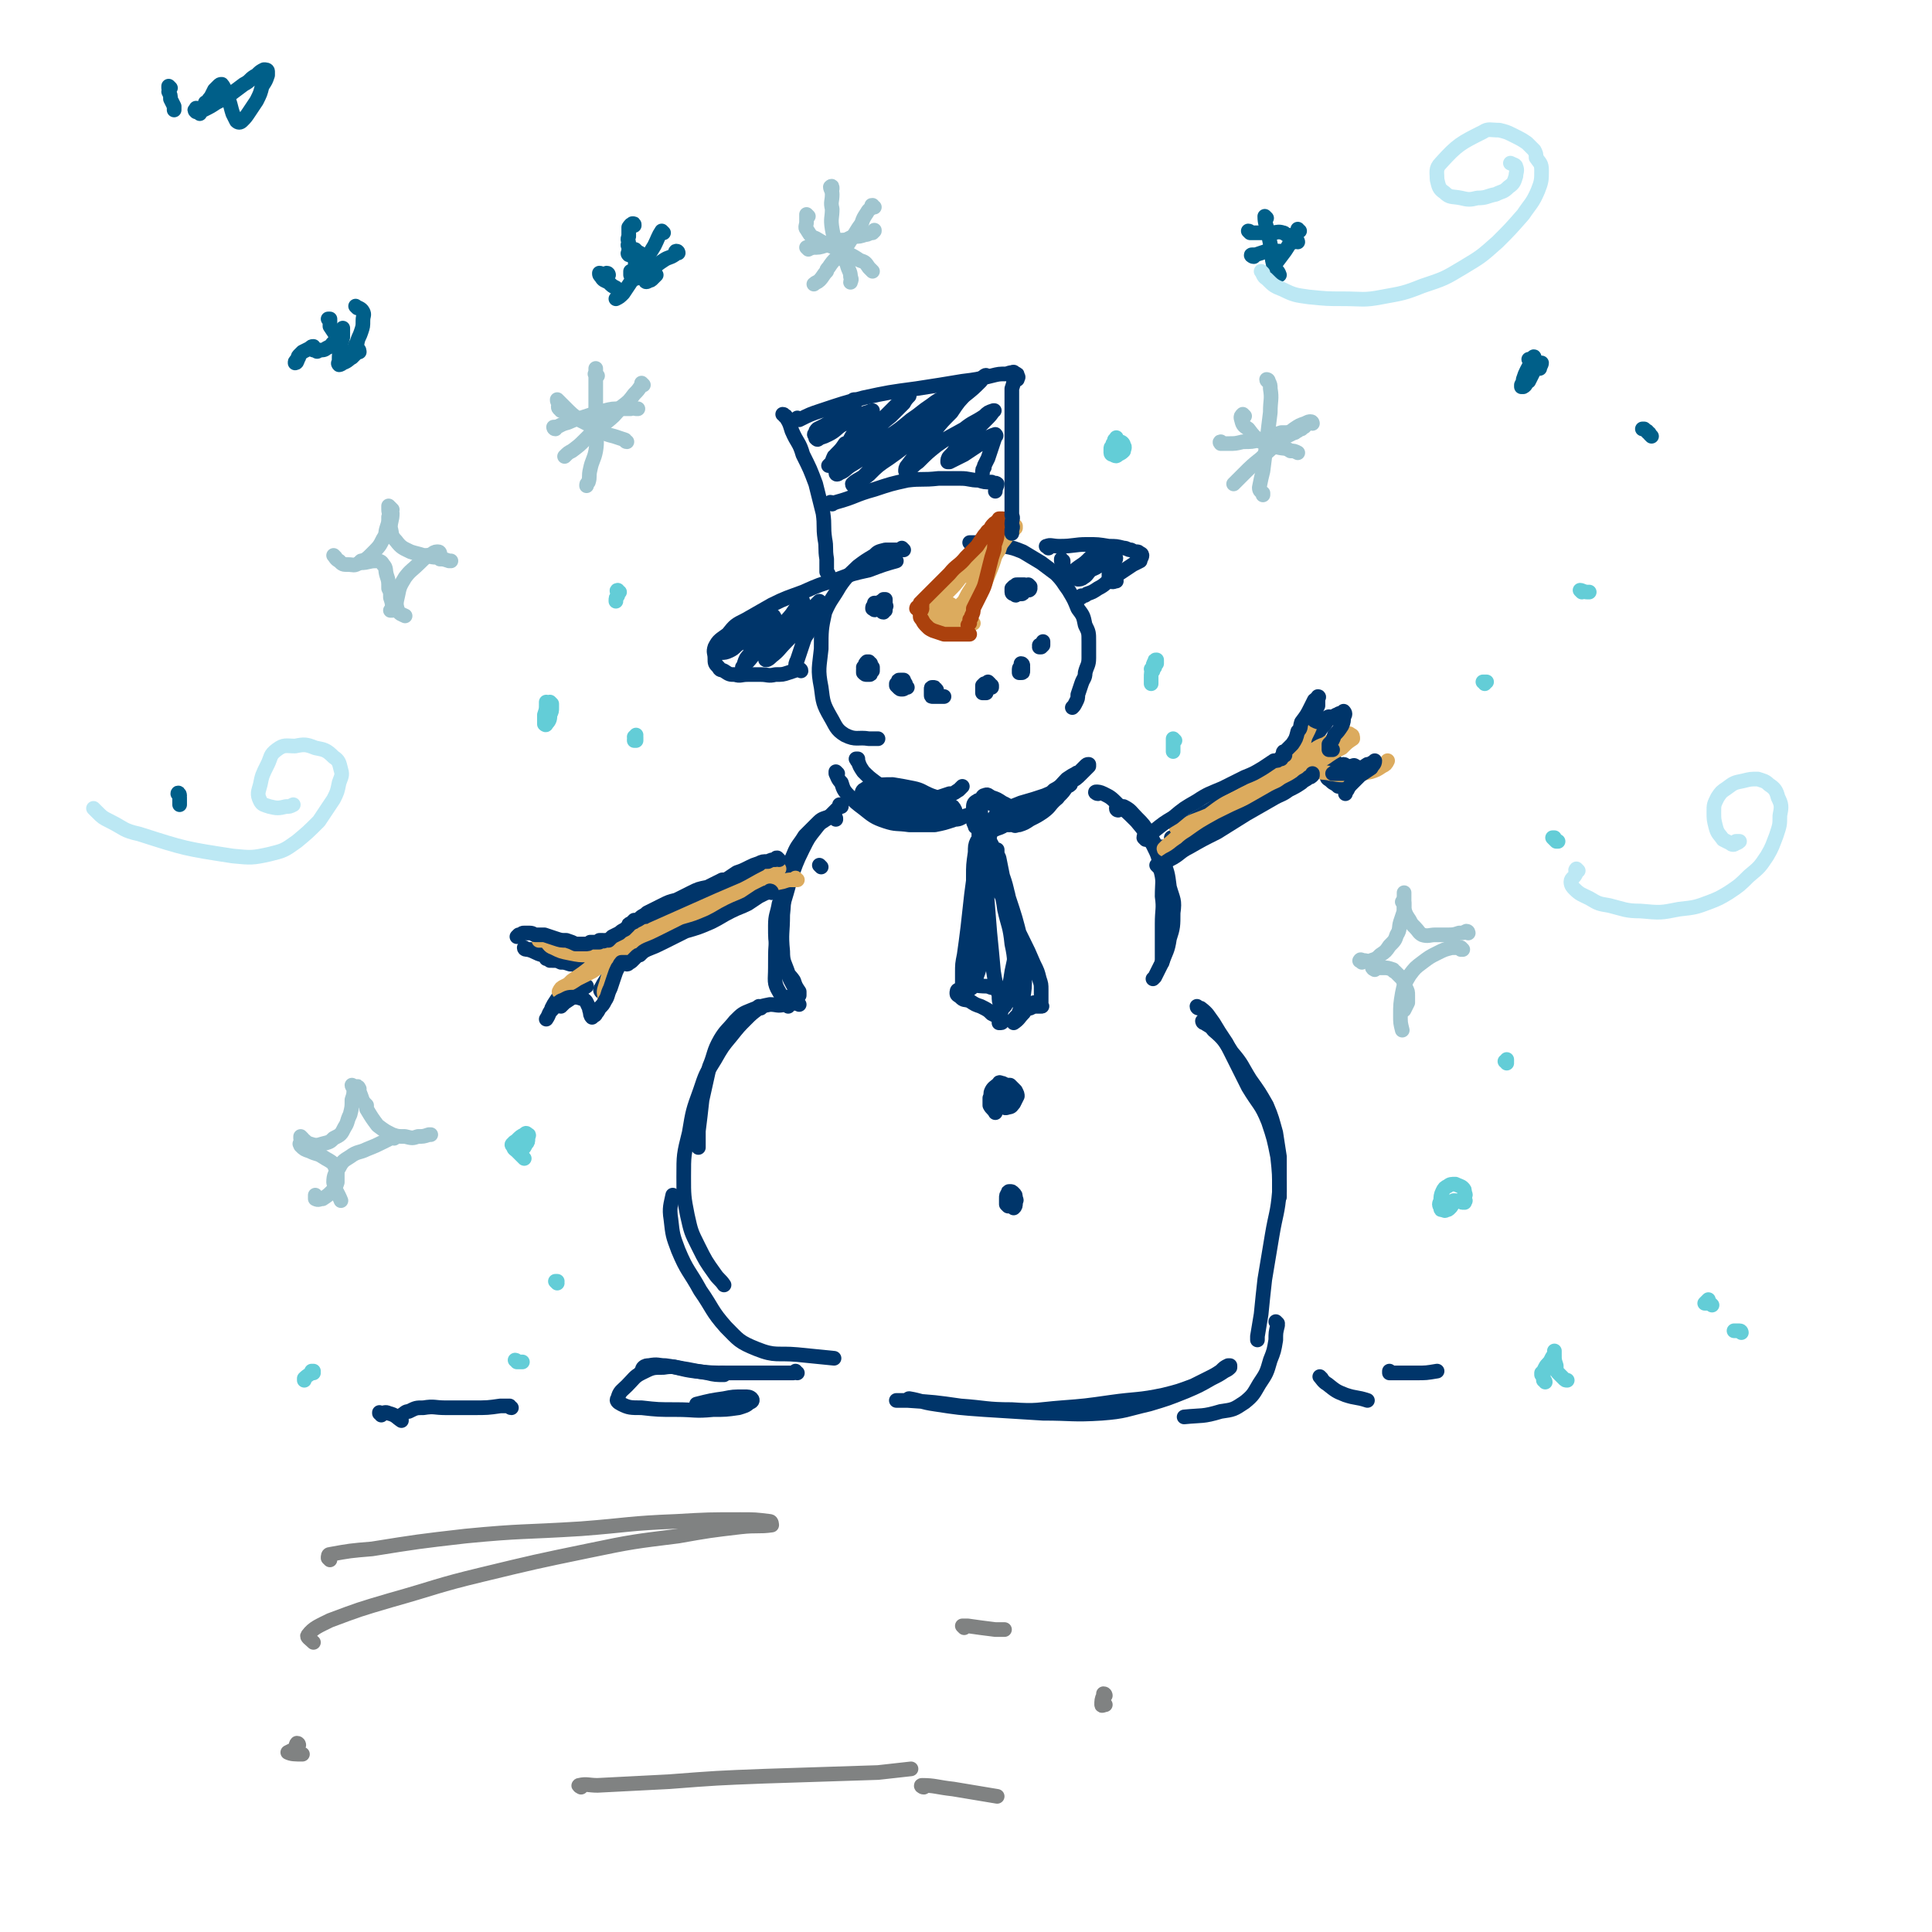 <svg viewBox='0 0 1054 1054' version='1.1' xmlns='http://www.w3.org/2000/svg' xmlns:xlink='http://www.w3.org/1999/xlink'><g fill='none' stroke='rgb(0,53,106)' stroke-width='8' stroke-linecap='round' stroke-linejoin='round'><path d='M493,300c0,0 -1,-1 -1,-1 0,0 0,1 0,1 0,0 -1,0 -1,0 -2,0 -2,0 -4,0 -2,0 -2,0 -4,0 -4,1 -4,1 -6,3 -5,3 -5,3 -9,6 -5,5 -6,5 -10,11 -4,7 -5,7 -8,14 -2,9 -2,10 -2,20 -1,10 -2,11 0,21 1,8 1,9 5,16 3,5 3,7 8,10 6,3 7,1 13,2 2,0 2,0 5,0 '/><path d='M530,297c0,0 -1,-1 -1,-1 2,0 3,0 6,0 6,1 6,0 13,2 5,1 5,1 10,3 5,3 5,3 10,6 4,3 4,3 8,6 4,4 4,5 7,9 3,5 3,5 5,10 3,4 3,4 4,9 2,4 2,4 2,9 0,4 0,4 0,9 0,4 -1,4 -2,8 0,3 -1,3 -2,6 -1,3 -1,3 -2,6 0,2 0,2 -1,4 -1,2 -1,2 -2,3 '/><path d='M482,334c-1,0 -1,-1 -1,-1 0,0 0,0 0,0 1,0 1,0 2,0 0,-1 0,-1 0,-2 0,0 1,0 0,-1 0,0 0,-1 0,-1 -1,0 -1,0 -2,0 -1,0 -1,0 -2,0 -1,0 -1,0 -2,0 0,0 0,0 0,1 -1,1 -1,1 -1,2 0,0 0,0 1,0 0,1 0,1 1,0 1,0 1,1 2,0 1,-1 0,-1 1,-2 1,0 1,0 2,-1 0,-1 0,-1 0,-1 0,0 0,-1 0,-1 0,0 0,0 -1,0 0,1 0,1 -1,1 0,0 -1,0 -1,1 0,0 0,0 0,1 0,0 0,0 0,0 0,0 0,0 1,0 1,0 1,0 2,0 '/><path d='M562,320c0,0 -1,-1 -1,-1 0,0 0,0 0,1 0,0 0,0 0,0 -1,0 -1,0 -1,0 0,0 0,0 0,0 -1,0 -1,0 -1,0 0,1 0,1 -1,1 0,1 0,1 0,1 0,0 1,0 1,0 1,0 1,0 1,0 1,0 1,0 1,0 1,0 1,-1 1,-1 0,0 0,0 0,0 -1,-1 -1,-1 -1,-1 -1,0 -1,-1 -2,-1 -1,0 -1,0 -2,0 -1,0 -1,0 -2,0 -1,0 -1,0 -1,1 0,1 0,1 -1,2 0,1 0,1 0,2 0,0 0,0 1,0 0,1 0,1 1,0 1,0 1,0 2,0 1,-1 1,-1 1,-2 1,0 1,0 1,-1 0,0 0,-1 0,-1 -1,0 -1,0 -2,-1 -1,0 -1,0 -2,0 -1,0 -1,1 -2,1 -1,1 -1,1 -1,1 0,1 0,1 0,2 0,1 1,1 1,1 1,0 1,0 3,0 0,0 0,0 1,0 1,0 1,0 1,-1 1,0 1,-1 1,-1 0,-1 0,-1 0,-2 -1,-1 -1,-1 -1,-1 -1,0 -1,0 -2,0 '/></g>
<g fill='none' stroke='rgb(220,171,94)' stroke-width='8' stroke-linecap='round' stroke-linejoin='round'><path d='M506,332c0,-1 -1,-1 -1,-1 0,-1 0,0 0,0 2,-1 3,-1 4,-2 4,-3 4,-3 8,-6 4,-4 4,-4 7,-8 2,-1 2,-1 3,-3 5,-5 5,-5 11,-10 4,-4 4,-4 8,-8 3,-2 3,-2 6,-5 1,0 1,0 2,-1 0,-1 0,-1 0,-1 -1,1 -1,1 -3,3 -2,2 -2,2 -5,4 -3,3 -3,3 -6,6 -3,3 -4,3 -8,7 -5,4 -5,4 -10,8 -5,5 -5,5 -10,9 -3,3 -4,3 -7,5 -1,1 -1,2 -3,3 0,0 0,0 0,0 1,-1 1,-1 2,-2 3,-3 3,-3 5,-5 4,-3 4,-3 8,-6 4,-3 4,-3 8,-7 4,-3 4,-3 8,-6 4,-3 4,-3 8,-6 3,-3 2,-3 5,-6 2,-2 2,-2 4,-4 1,-1 1,-1 2,-2 1,0 1,0 1,-1 0,0 0,0 0,0 0,0 0,0 0,0 0,-1 0,-1 0,-1 0,0 0,1 0,1 -2,2 -2,2 -3,3 -2,3 -2,3 -4,6 -2,4 -2,4 -5,8 -3,4 -3,4 -6,8 -2,4 -2,4 -5,9 -2,3 -2,3 -4,7 -2,2 -2,2 -4,4 -1,2 -1,2 -2,4 0,0 0,0 0,0 0,0 0,0 0,0 2,-1 2,-1 3,-3 1,0 1,-1 1,-2 3,-2 3,-2 5,-5 3,-5 3,-5 6,-9 1,-2 1,-2 1,-3 2,-4 2,-4 4,-7 1,-1 1,-1 2,-2 1,-4 1,-4 3,-8 2,-2 2,-2 4,-4 1,-2 1,-2 2,-3 0,0 0,-1 0,-1 -1,1 -1,2 -2,4 -2,3 -3,3 -4,7 -3,4 -2,4 -4,9 -2,5 -2,5 -4,10 -2,4 -2,4 -5,8 -2,3 -1,3 -4,6 -1,2 -1,2 -3,3 -1,1 -1,1 -2,2 0,0 -1,0 -1,0 0,0 0,-1 -1,-1 0,-2 0,-2 0,-3 -1,-2 -1,-2 -2,-4 -1,-1 -1,0 -2,-1 -2,0 -2,0 -3,0 -1,0 -1,0 -2,0 -1,1 -1,1 -1,2 0,0 0,1 0,1 1,2 1,2 2,3 1,1 0,1 2,2 0,1 0,1 1,1 2,1 2,1 4,0 1,0 1,0 3,0 1,-1 1,-1 1,-2 1,0 1,0 1,-1 0,0 0,-1 0,-1 -1,0 -2,0 -3,0 -2,-1 -1,-1 -3,-2 -2,-1 -2,0 -4,-1 -1,0 -1,0 -2,0 0,0 0,0 -1,0 0,1 0,1 0,2 0,1 0,1 0,1 1,1 1,2 2,2 0,1 0,1 1,1 1,0 1,0 2,0 1,0 1,0 1,0 1,0 1,0 1,0 0,-1 0,-1 0,-1 0,-2 0,-2 -1,-3 0,-1 0,-1 -1,-2 -1,0 -1,0 -2,-1 -1,0 -1,0 -2,0 0,1 0,1 -1,1 0,1 0,1 0,2 -1,0 0,0 0,1 0,1 -1,2 0,3 0,1 1,1 2,1 1,1 1,1 3,2 1,0 1,0 3,0 1,0 1,0 2,0 2,-1 2,-1 3,-1 1,-1 1,-1 1,-1 0,-1 0,-1 0,-2 0,-1 -1,-1 -1,-1 -2,-1 -2,-1 -4,-2 -1,0 -1,0 -2,-1 -1,0 -1,0 -1,0 -1,0 -1,0 -1,-1 -1,0 -1,0 -1,0 -1,0 -1,0 -2,-1 -1,0 -1,0 -2,0 0,0 0,0 0,0 -1,-1 -1,-1 -2,-1 0,0 0,0 -1,-1 0,0 0,0 0,0 -1,0 -1,0 -1,0 -1,1 -1,1 -1,2 -1,1 -1,1 -1,3 0,1 0,1 0,2 0,2 0,2 0,3 1,1 1,1 2,2 1,1 2,1 3,1 2,0 2,0 4,0 3,0 3,0 6,0 2,0 2,0 5,0 2,-1 2,-1 5,-1 '/></g>
<g fill='none' stroke='rgb(171,65,13)' stroke-width='8' stroke-linecap='round' stroke-linejoin='round'><path d='M503,330c0,0 -1,-1 -1,-1 0,0 0,0 0,1 0,1 0,1 -1,1 0,1 0,1 0,1 -1,0 -1,0 -1,0 0,0 0,-1 1,-1 1,-2 1,-2 3,-4 3,-3 3,-3 6,-6 4,-4 4,-4 8,-8 4,-5 5,-4 9,-9 3,-3 3,-3 6,-6 2,-3 2,-3 4,-6 2,-2 1,-2 3,-3 1,-2 1,-2 2,-3 1,-1 1,-1 2,-1 0,-1 0,-1 1,-1 0,0 0,0 0,-1 0,0 0,0 0,0 0,0 0,1 0,0 1,0 1,0 1,0 0,0 0,0 1,0 0,0 0,0 0,0 0,1 0,1 0,3 -1,1 -1,1 -1,2 -1,1 -1,1 -2,3 0,2 0,2 -1,5 -1,2 0,2 -1,5 -1,3 -1,3 -2,7 -1,4 -1,4 -2,8 -1,4 -1,4 -3,8 -1,2 -1,2 -2,4 -1,2 -1,2 -2,4 0,2 0,2 -1,4 0,1 0,1 -1,2 0,1 0,1 0,2 0,0 0,0 -1,1 '/><path d='M503,332c0,0 -1,-1 -1,-1 0,0 1,0 1,1 0,1 -1,1 -1,3 0,0 0,0 0,1 0,1 0,1 1,2 1,2 1,2 3,4 1,1 1,1 3,2 0,0 0,0 0,0 3,1 3,1 6,2 2,0 2,0 5,0 2,0 2,0 5,0 2,0 2,0 4,0 '/></g>
<g fill='none' stroke='rgb(0,53,106)' stroke-width='8' stroke-linecap='round' stroke-linejoin='round'><path d='M472,365c0,0 -1,-1 -1,-1 0,0 0,0 1,0 0,0 0,0 0,0 0,1 -1,0 -1,0 0,0 0,1 1,1 0,1 0,1 0,1 0,0 0,0 1,0 0,0 0,0 1,0 1,-1 1,-1 1,-2 0,0 0,-1 0,-1 0,0 0,-1 0,-1 0,0 0,0 -1,0 0,0 0,0 0,-1 -1,0 -1,0 -1,0 -1,1 -1,1 -1,2 -1,1 -1,1 -1,3 0,0 0,1 0,1 1,1 1,1 2,1 1,0 1,0 1,0 1,0 1,0 1,-1 0,0 0,0 1,-1 0,0 0,0 0,0 0,-1 0,-1 0,-1 0,0 0,0 0,0 0,-1 0,-1 0,-1 0,0 0,0 0,0 '/><path d='M492,375c0,-1 -1,-1 -1,-1 0,-1 0,0 0,0 0,0 0,0 0,1 0,0 0,0 0,0 0,0 0,0 0,0 1,0 1,0 2,0 0,-1 1,-1 1,-1 0,-1 0,-1 0,-1 0,0 0,0 0,0 -1,-1 -1,-1 -2,0 0,0 0,0 0,0 -1,0 0,0 0,0 0,1 -1,1 0,1 0,0 0,0 0,0 0,0 0,0 1,0 0,0 0,0 0,-1 0,0 0,0 0,0 0,-1 1,-1 0,-1 0,0 0,0 0,-1 -1,0 -1,0 -2,0 0,0 0,0 0,0 -1,0 -1,0 -1,1 0,0 0,0 -1,1 0,1 0,1 0,1 1,1 1,1 1,1 1,1 1,1 2,1 1,0 1,0 2,-1 1,0 1,0 1,0 '/><path d='M509,377c0,0 -1,-1 -1,-1 0,0 0,0 0,1 0,0 0,0 0,0 0,0 0,0 0,1 0,1 0,1 0,1 0,1 0,1 1,1 0,0 0,0 0,0 0,0 0,0 0,0 1,0 1,0 1,0 0,-1 0,-1 1,-1 0,0 0,0 0,0 0,-1 0,-1 0,-2 0,0 0,0 0,0 0,-1 0,-1 -1,-1 0,-1 0,-1 -1,-1 0,0 0,0 0,0 -1,0 -1,0 -1,1 0,0 0,0 0,1 0,1 0,1 0,2 0,0 0,0 0,0 1,1 1,1 2,1 1,0 1,0 2,0 2,0 2,0 3,0 '/><path d='M540,373c0,0 -1,-1 -1,-1 0,0 0,0 0,1 0,0 0,-1 0,0 -1,0 -1,0 -1,0 -1,1 -1,1 -1,1 -1,1 -1,1 -1,2 0,0 0,0 0,0 1,1 1,0 2,0 1,0 1,0 1,0 1,-1 1,-1 2,-1 0,0 0,0 0,-1 0,0 0,0 -1,0 0,-1 0,-1 -1,-1 -1,0 -1,0 -1,0 -1,0 -1,0 -1,0 0,0 -1,1 -1,1 0,1 0,1 0,2 0,1 0,1 0,2 1,0 1,0 2,0 '/><path d='M558,363c0,0 0,-1 -1,-1 0,0 0,1 0,1 0,1 -1,1 -1,2 0,1 0,1 0,2 0,0 0,0 0,0 1,0 1,0 1,0 1,0 1,0 1,-1 0,0 0,0 0,-1 0,0 0,0 0,0 0,0 0,0 0,-1 0,0 0,0 0,0 0,0 0,0 0,0 0,1 0,1 0,1 0,1 0,1 0,1 '/><path d='M568,353c0,0 0,-1 -1,-1 0,0 1,0 1,1 0,0 0,0 -1,0 0,0 0,0 0,0 0,0 0,0 0,0 1,0 1,0 1,0 0,0 0,0 1,-1 0,0 0,0 0,-1 0,0 0,0 0,0 0,-1 0,-1 0,-1 '/><path d='M437,366c0,-1 -1,-1 -1,-1 -1,0 0,0 0,0 -3,1 -3,1 -6,2 -3,1 -3,1 -7,1 -4,1 -4,0 -8,0 -3,0 -3,0 -7,0 -4,0 -4,1 -7,0 -3,0 -3,0 -6,-2 -2,-1 -2,0 -3,-2 -2,-2 -2,-2 -2,-5 0,-3 -1,-3 0,-6 2,-4 3,-4 7,-7 4,-5 4,-5 10,-8 7,-4 7,-4 14,-8 8,-4 9,-4 17,-7 9,-4 9,-4 19,-7 8,-3 8,-3 17,-5 8,-3 8,-3 15,-5 '/><path d='M572,299c0,-1 -2,-1 -1,-1 2,-1 3,0 7,0 8,0 8,-1 15,-1 6,0 6,0 12,1 4,0 4,0 8,1 2,0 2,1 4,1 2,1 2,1 3,1 1,0 1,0 2,1 1,0 1,1 1,1 0,1 -1,2 -1,3 -2,1 -2,1 -4,2 -3,2 -3,2 -6,4 -3,2 -3,2 -6,4 -3,2 -3,3 -7,5 -3,2 -3,2 -6,3 -1,1 -1,1 -3,1 0,1 0,1 -1,1 '/><path d='M453,315c0,0 -1,-1 -1,-1 0,0 0,1 0,0 0,-1 0,-1 -1,-2 0,-3 0,-3 0,-5 0,-1 0,-1 0,-2 -1,-6 0,-6 -1,-11 -1,-7 0,-7 -1,-14 -2,-8 -2,-8 -4,-16 -3,-8 -3,-8 -7,-16 -2,-7 -3,-6 -6,-13 -1,-3 -1,-4 -3,-7 0,-1 0,-1 -1,-1 0,-1 0,0 0,0 0,0 0,-1 -1,-1 '/><path d='M436,229c0,0 -1,-1 -1,-1 0,0 0,1 1,1 6,-3 6,-3 12,-5 12,-4 12,-4 23,-7 14,-3 14,-3 29,-5 13,-2 13,-2 25,-4 8,-1 8,-1 16,-3 4,-1 4,-1 8,-1 3,-1 3,-1 5,0 1,0 1,0 1,1 1,1 0,1 0,2 '/><path d='M554,204c0,0 -1,-1 -1,-1 0,1 0,1 0,3 0,3 0,3 -1,6 0,6 0,6 0,12 0,7 0,7 0,14 0,7 0,7 0,14 0,6 0,6 0,12 0,5 0,5 0,10 0,3 0,3 0,7 1,2 0,2 0,5 0,1 1,1 0,3 0,1 0,1 0,2 '/><path d='M454,275c0,0 -1,-1 -1,-1 1,0 1,1 3,0 11,-3 10,-4 21,-7 9,-3 9,-3 18,-5 8,-1 8,0 17,-1 6,0 6,0 12,0 5,0 5,1 10,1 3,1 3,1 7,1 1,1 2,0 3,1 0,1 -1,2 -1,4 '/><path d='M467,219c-1,0 -1,-1 -1,-1 -1,0 0,1 -1,1 -1,3 -1,3 -4,5 -2,2 -2,3 -5,5 -3,1 -3,1 -6,3 -2,1 -2,1 -4,2 -1,1 -1,1 -1,2 -1,1 -1,1 0,2 0,1 0,1 0,1 1,1 1,1 2,0 3,-1 3,-1 5,-2 4,-2 4,-3 7,-5 4,-2 4,-2 8,-4 3,-2 3,-2 6,-3 1,0 2,-1 3,-1 0,1 0,1 0,2 0,1 0,1 0,1 -2,1 -1,2 -3,3 -3,3 -3,3 -6,6 -3,2 -2,2 -4,5 -1,1 -1,1 -2,1 -2,3 -2,3 -5,6 0,1 0,1 -1,1 -1,2 -1,3 -2,5 -1,0 -1,0 -1,0 0,0 0,0 0,0 2,-2 2,-2 4,-4 4,-3 4,-3 8,-6 4,-4 4,-4 9,-8 4,-3 4,-4 8,-7 4,-4 4,-4 8,-8 3,-2 3,-2 5,-3 1,-1 2,-2 2,-2 -1,1 -2,2 -3,4 -4,4 -4,4 -7,7 -5,4 -5,4 -9,9 -5,4 -6,4 -11,9 -4,4 -4,4 -7,9 -2,2 -3,2 -3,4 0,1 1,1 2,0 3,-1 3,-2 6,-4 5,-3 5,-3 10,-7 6,-4 6,-4 11,-9 6,-4 6,-4 12,-9 6,-4 5,-4 11,-8 4,-3 4,-3 9,-5 2,-2 3,-2 5,-3 1,0 1,1 0,2 -2,3 -3,3 -6,6 -4,4 -4,5 -9,9 -6,4 -6,4 -12,9 -6,5 -7,5 -13,11 -6,4 -6,5 -11,10 -3,2 -4,2 -6,4 0,1 1,1 1,1 4,-3 4,-3 8,-6 5,-5 5,-5 11,-9 7,-5 7,-5 14,-11 7,-6 7,-6 14,-11 7,-6 7,-6 13,-12 5,-4 5,-4 9,-8 1,-2 3,-3 3,-3 0,-1 -2,1 -3,2 -3,3 -3,3 -7,7 -5,5 -5,5 -9,11 -5,5 -5,5 -9,10 -4,6 -4,6 -8,11 -4,4 -4,4 -7,8 -1,1 -1,2 -1,3 0,0 1,0 2,-1 3,-2 2,-2 5,-4 5,-5 5,-5 10,-9 7,-5 8,-5 15,-9 5,-4 5,-3 11,-7 2,-2 2,-2 5,-3 0,0 1,0 0,0 -1,2 -2,3 -4,5 -4,4 -4,4 -8,8 -4,4 -4,3 -8,7 -2,3 -2,3 -4,5 -1,1 -1,2 -1,3 0,0 0,0 1,0 4,-2 4,-2 8,-4 3,-2 3,-2 6,-4 3,-2 3,-2 6,-4 2,-2 2,-2 5,-3 0,0 0,0 0,0 1,1 0,1 0,1 -1,3 -1,3 -2,6 -1,3 -1,3 -2,6 -1,2 -1,2 -2,4 0,0 0,0 0,1 -1,1 -1,1 -1,3 0,0 0,0 0,0 '/><path d='M407,341c0,0 -1,-1 -1,-1 0,0 1,0 1,0 -1,1 -1,1 -2,3 -2,2 -2,2 -5,4 -2,3 -2,2 -4,5 -1,1 -1,1 -2,2 0,1 0,2 0,2 1,0 2,0 4,-1 2,-1 2,-1 4,-3 3,-2 3,-2 6,-5 3,-2 3,-2 6,-5 2,-2 3,-2 5,-4 2,-1 2,-1 3,-2 0,0 1,1 0,1 -1,1 -1,1 -2,3 -2,3 -2,2 -4,5 -2,3 -2,3 -4,6 -1,3 -2,2 -3,6 -2,2 -2,2 -3,5 0,1 -1,2 -1,2 0,0 1,-1 2,-2 4,-4 3,-4 7,-8 4,-5 4,-5 9,-10 5,-5 5,-4 9,-9 2,-3 2,-3 5,-6 0,0 1,-1 1,-1 0,1 -1,2 -3,3 -2,3 -2,3 -4,6 -2,4 -2,4 -4,7 -3,4 -3,3 -5,7 -2,3 -2,3 -3,7 -1,1 -2,2 -1,2 1,0 2,-1 3,-2 4,-3 4,-4 8,-8 4,-4 4,-4 7,-9 4,-5 4,-5 7,-9 2,-2 2,-2 4,-4 0,0 0,0 0,0 0,2 1,2 0,4 -1,5 -2,5 -4,9 -2,4 -2,4 -4,7 -2,6 -2,6 -4,12 -1,2 -1,2 -1,5 '/><path d='M580,306c0,0 -1,0 -1,-1 0,0 0,1 0,1 0,0 1,0 1,0 0,1 0,1 0,1 0,1 0,1 0,2 0,1 -1,1 0,2 0,1 -1,1 0,2 0,1 0,1 1,1 1,0 1,0 2,-1 3,-1 3,-2 6,-4 3,-2 3,-2 6,-5 2,-2 3,-1 5,-3 0,0 0,-1 0,-1 -1,1 -1,2 -3,3 -2,2 -1,2 -3,5 -2,2 -2,2 -4,5 -1,1 -1,1 -1,2 -1,1 -1,1 -1,1 1,0 2,0 3,-1 2,-1 2,-2 4,-4 2,-1 3,-1 5,-3 2,-1 2,-1 4,-2 2,-1 2,-1 3,-2 1,0 1,-1 1,0 1,0 1,1 0,2 0,2 -1,1 -1,3 -1,2 -1,2 -2,4 0,1 0,1 0,3 0,1 0,1 1,1 1,1 2,0 3,0 '/><path d='M468,415c0,0 -1,-1 -1,-1 0,0 1,0 1,0 0,1 -1,1 0,1 1,3 1,3 3,6 3,3 3,3 7,6 5,3 5,4 11,5 6,2 6,2 13,3 5,0 5,0 10,0 3,-1 3,-1 6,-2 3,0 3,-1 5,-2 1,-1 1,-1 2,-2 '/><path d='M457,422c0,0 -1,-1 -1,-1 0,0 0,0 0,1 0,0 0,0 0,0 1,2 1,3 3,5 1,3 1,4 4,7 4,4 4,4 8,7 5,4 6,5 12,7 6,2 6,1 13,2 7,0 7,0 14,0 5,-1 5,-1 11,-3 3,0 3,-1 6,-2 1,0 1,0 2,0 '/><path d='M511,436c0,0 0,-1 -1,-1 -2,0 -3,1 -5,2 -2,1 -2,1 -3,2 -1,1 -1,1 -1,2 1,1 1,2 3,2 3,2 3,1 6,2 3,0 3,0 6,0 2,0 3,0 4,-1 1,-1 1,-1 1,-2 -1,-2 -1,-2 -3,-3 -2,-1 -3,-1 -6,-2 -3,-1 -3,-1 -7,-2 -5,-1 -5,-1 -10,-1 -4,0 -4,1 -9,2 -4,1 -4,1 -7,3 -1,1 -2,3 -1,3 2,2 4,2 7,2 5,1 5,1 11,1 5,0 5,0 10,-1 4,-1 4,-1 8,-3 1,-1 2,-1 2,-2 0,-1 -1,-2 -2,-2 -3,-2 -3,-2 -6,-3 -5,-2 -5,-3 -10,-4 -5,-1 -5,-1 -11,-2 -5,0 -6,0 -11,1 -3,0 -3,1 -5,2 -1,1 -1,2 0,3 2,1 3,1 6,1 6,2 6,2 12,4 6,1 6,1 13,2 '/><path d='M534,446c0,0 -1,-1 -1,-1 -1,0 0,0 0,1 0,1 -1,1 -1,2 0,2 0,2 0,3 1,0 1,0 3,0 2,0 2,1 4,-1 3,-1 2,-1 4,-3 1,-1 1,-1 2,-3 0,-1 1,-2 0,-3 -1,-1 -1,-1 -3,-2 -2,-1 -2,-1 -5,-2 -2,0 -3,-1 -4,0 -2,1 -2,2 -2,4 -1,3 -1,3 0,6 0,2 0,3 3,4 2,2 2,1 5,2 2,0 3,0 5,-1 3,-1 3,-1 5,-3 2,-1 2,-1 3,-3 0,-2 1,-3 0,-4 -2,-3 -3,-3 -5,-4 -3,-2 -3,-2 -6,-3 -2,-1 -2,-2 -4,-1 -1,0 -1,1 -2,3 0,3 0,3 0,6 0,2 1,2 1,5 1,3 1,3 1,6 0,1 0,1 0,1 '/><path d='M540,456c-1,0 -1,-1 -1,-1 -1,0 0,0 0,0 0,0 0,-1 -1,-1 -1,0 -1,1 -1,1 -2,3 -2,3 -3,6 -1,6 -1,6 -2,12 -1,7 -1,8 -2,15 -1,9 -1,9 -2,18 -1,8 -1,8 -2,15 -1,5 -1,5 -1,10 0,3 0,3 0,6 0,2 -1,2 0,3 0,1 1,1 1,0 2,-4 3,-4 4,-8 1,-7 1,-7 2,-14 2,-9 2,-9 2,-19 1,-10 1,-10 1,-20 0,-7 -1,-7 -1,-14 0,-3 0,-3 -1,-6 0,0 0,0 0,0 -1,2 -1,3 -1,6 -1,7 -1,7 -1,13 0,10 0,10 -1,20 0,12 -1,12 -1,24 -1,5 0,5 -1,9 0,2 0,2 0,3 1,3 0,3 1,5 0,1 1,0 1,0 2,-3 2,-3 3,-7 2,-5 1,-5 2,-10 1,-2 1,-2 2,-5 0,-11 0,-11 0,-22 -1,-11 0,-11 -1,-23 0,-7 0,-7 -1,-14 0,-2 0,-2 -1,-4 0,0 0,0 0,0 0,4 0,5 0,10 1,10 2,9 4,20 1,12 1,12 2,25 1,10 1,10 2,21 1,6 1,6 3,13 0,3 0,3 1,6 1,0 1,0 2,0 0,0 1,-1 1,-2 0,-2 0,-2 -1,-4 0,-1 -1,-1 -2,-2 -1,-1 -2,-1 -3,-2 -3,0 -3,-1 -5,-1 -5,0 -6,-1 -11,0 -2,0 -2,1 -4,2 -1,0 -1,1 -1,2 0,1 1,1 2,2 2,2 2,1 5,2 3,2 3,2 6,3 4,2 4,2 6,4 2,1 2,1 4,2 1,1 1,1 1,2 1,0 1,1 0,1 0,0 0,0 0,0 -1,0 -1,0 -1,0 0,0 0,0 0,0 0,0 0,0 0,-1 1,-2 1,-2 1,-5 2,-4 2,-4 3,-9 2,-7 2,-6 3,-13 2,-9 2,-9 1,-17 0,-9 0,-9 -2,-18 -1,-9 -2,-9 -4,-17 -1,-5 -1,-5 -2,-10 -1,-2 -1,-2 -1,-4 0,0 0,-1 0,0 0,2 -1,2 0,4 0,6 0,6 1,12 1,8 2,8 3,16 2,9 3,9 4,19 2,9 1,9 2,18 1,6 1,6 2,12 0,3 0,3 1,5 0,1 0,1 0,1 1,-2 1,-3 1,-6 1,-6 1,-6 1,-13 -1,-9 -1,-9 -2,-19 -3,-12 -3,-12 -7,-24 -2,-10 -3,-10 -6,-20 -2,-5 -1,-5 -4,-10 0,-1 0,-1 -1,-1 0,0 -1,0 -1,0 0,3 -1,3 0,6 1,7 1,7 4,14 3,9 4,9 8,18 4,9 4,9 8,17 3,6 3,6 6,13 2,4 2,4 3,8 1,3 1,3 1,6 0,3 0,3 0,6 0,1 0,1 0,2 0,1 1,1 0,1 0,0 0,0 0,0 -2,0 -2,0 -3,0 -1,0 -1,0 -3,1 -1,0 -1,0 -3,1 -1,1 -1,1 -2,2 -1,0 -1,0 -1,0 0,-1 0,-1 0,-1 1,-1 1,-1 3,-1 1,-1 1,-1 2,-2 1,-1 1,-1 2,-1 1,-1 1,-1 1,-1 0,0 -1,1 -1,1 -2,2 -3,1 -5,3 -2,2 -2,2 -4,4 -1,1 -1,2 -1,3 0,0 0,0 0,0 3,-2 3,-3 5,-5 1,-1 1,-1 1,-2 '/><path d='M544,446c0,-1 -1,-1 -1,-1 0,0 0,0 0,0 0,0 0,0 0,0 2,-2 2,-2 4,-3 5,-2 5,-2 10,-4 7,-2 7,-2 13,-4 7,-3 7,-3 13,-7 4,-2 4,-2 7,-5 2,-2 2,-2 4,-4 0,-1 0,-1 0,-1 0,0 0,0 0,0 0,0 0,0 0,0 -1,0 -1,0 -2,1 -1,1 -1,1 -1,1 -1,1 -1,1 -2,2 -1,1 -1,0 -2,1 -2,1 -2,1 -5,3 -3,3 -3,4 -7,6 -4,4 -5,4 -10,7 -4,3 -4,3 -8,6 -3,2 -3,2 -5,4 -1,1 -2,1 -2,2 0,0 1,0 1,0 2,-1 2,-1 5,-2 3,-1 3,-1 6,-3 4,-2 4,-2 8,-5 4,-3 4,-3 8,-6 2,-2 2,-2 4,-5 1,0 2,-1 2,-1 0,-1 0,-1 -1,-1 -2,1 -2,2 -3,3 -2,2 -2,2 -4,4 -2,2 -2,2 -4,4 -2,2 -2,2 -4,4 0,1 0,1 -1,1 0,0 -1,0 -1,0 0,-1 0,-1 1,-2 1,-2 2,-2 3,-3 2,-2 2,-2 4,-4 2,-1 2,-1 3,-3 2,-1 2,-1 3,-3 1,-1 1,0 2,-1 0,0 0,0 0,0 -1,1 -1,1 -1,2 -1,2 -1,3 -3,4 -1,3 -1,2 -3,4 -3,3 -2,3 -6,6 -3,2 -3,2 -7,4 -3,2 -3,2 -6,3 -2,0 -2,1 -3,0 -1,0 -1,0 -1,0 -1,-1 -1,-1 0,-2 1,0 1,0 2,0 '/><path d='M448,473c0,0 -1,-1 -1,-1 0,0 0,0 0,0 '/><path d='M459,440c0,0 0,-1 -1,-1 0,0 0,1 0,1 -3,3 -3,3 -6,6 -4,3 -4,2 -7,6 -4,5 -4,5 -7,11 -4,8 -4,9 -7,17 -3,12 -4,12 -6,24 -2,12 -2,12 -2,24 0,7 -1,8 2,13 2,4 4,3 7,5 2,2 2,1 4,2 '/><path d='M456,447c0,-1 0,-1 -1,-1 0,-1 0,0 -1,0 -2,0 -2,0 -3,0 -3,1 -3,1 -6,4 -3,3 -3,3 -6,6 -3,5 -4,5 -6,10 -3,7 -3,7 -4,14 -2,10 -1,10 -2,19 0,10 -1,10 0,20 0,6 1,6 3,12 1,4 1,3 3,7 1,2 1,2 2,4 1,1 1,1 1,1 0,0 0,0 0,0 0,-1 0,-1 0,-2 -2,-3 -2,-3 -3,-6 -2,-3 -3,-3 -5,-7 -2,-4 -3,-4 -4,-9 -1,-7 -1,-7 -1,-14 0,-6 1,-6 2,-12 '/><path d='M599,433c-1,0 -2,-1 -1,-1 1,0 2,0 4,1 4,2 4,2 8,6 5,4 5,4 10,9 5,6 5,6 9,13 3,6 3,6 4,13 2,7 1,7 1,15 1,7 0,7 0,15 0,6 0,6 0,13 0,4 0,4 0,8 0,0 0,0 0,0 '/><path d='M610,442c0,0 -1,0 -1,-1 0,0 0,0 0,0 2,0 2,-1 4,-1 4,2 4,3 7,6 4,4 4,4 7,9 4,7 4,7 7,14 3,7 3,7 4,15 2,7 3,7 2,14 0,7 0,8 -2,14 -1,7 -2,7 -4,13 -2,4 -2,4 -4,8 0,0 0,0 -1,1 '/><path d='M430,545c0,0 -1,-1 -1,-1 0,0 0,1 0,1 -1,1 -1,1 -2,2 '/><path d='M430,549c0,0 -1,-1 -1,-1 -1,0 -1,0 -1,0 -4,1 -4,0 -8,0 -5,1 -5,1 -10,3 -5,2 -5,2 -9,6 -4,5 -5,5 -8,10 -4,7 -3,8 -6,15 -2,9 -2,9 -4,18 -1,9 -1,9 -2,17 0,5 0,5 0,9 '/><path d='M415,550c0,0 0,-1 -1,-1 0,0 0,1 0,1 -4,3 -4,3 -7,6 -4,4 -4,4 -8,9 -5,6 -5,6 -9,13 -5,8 -5,8 -8,17 -4,11 -4,11 -6,23 -3,12 -3,12 -3,24 0,10 0,11 2,21 2,9 2,9 6,17 4,8 4,8 9,15 2,3 3,3 5,6 '/><path d='M368,653c0,0 -1,-1 -1,-1 -1,5 -2,7 -1,13 1,9 1,9 4,17 5,12 6,11 12,22 7,10 6,11 14,20 7,7 7,8 17,12 10,4 11,2 22,3 10,1 10,1 20,2 '/><path d='M657,558c-1,0 -1,-1 -1,-1 0,0 0,0 0,0 3,3 4,2 6,5 6,5 6,6 10,12 6,7 5,7 10,15 5,7 5,7 9,14 3,7 3,8 5,15 1,6 1,7 2,13 0,6 0,6 0,13 0,5 0,5 0,9 '/><path d='M654,550c0,0 -1,0 -1,-1 0,0 1,1 1,1 1,0 1,0 1,0 4,3 4,4 7,8 3,5 3,5 7,11 6,12 6,12 12,24 6,10 7,9 11,19 3,9 3,9 5,19 1,9 1,10 1,19 -1,12 -2,12 -4,24 -2,12 -2,12 -4,24 -1,9 -1,9 -2,19 -1,6 -1,6 -2,12 0,1 0,1 0,2 '/><path d='M697,722c0,0 -1,-1 -1,-1 0,0 1,1 1,2 -1,4 -1,4 -1,8 -1,6 -1,6 -3,11 -2,7 -2,7 -6,13 -3,5 -3,6 -8,10 -6,4 -6,4 -13,5 -10,3 -10,2 -20,3 '/><path d='M497,764c-1,0 -2,-1 -1,-1 6,1 7,2 14,3 13,2 13,2 27,3 16,1 16,1 32,2 16,0 16,1 32,0 13,-1 13,-2 26,-5 10,-3 10,-3 20,-7 7,-3 7,-3 14,-7 4,-2 4,-2 7,-4 2,-1 2,-1 3,-2 0,0 0,-1 0,-1 -1,0 -1,0 -1,0 -2,1 -2,1 -4,3 -3,2 -3,2 -7,4 -4,2 -4,2 -8,4 -8,3 -8,3 -16,5 -14,3 -15,2 -29,4 -14,2 -14,2 -27,3 -13,1 -13,2 -27,1 -14,0 -14,-1 -28,-2 -14,-2 -14,-2 -29,-3 -3,0 -3,0 -6,0 '/><path d='M435,749c0,0 -1,0 -1,-1 0,0 0,1 -1,1 -3,0 -3,0 -6,0 -6,0 -6,0 -12,0 -9,0 -9,0 -18,0 -9,0 -9,0 -18,-1 -8,-1 -8,-2 -16,-3 -4,0 -4,-1 -9,0 -1,0 -2,0 -3,1 -1,1 0,1 -1,2 0,0 0,0 0,0 '/><path d='M395,750c0,0 0,-1 -1,-1 0,0 1,1 1,1 -4,0 -5,0 -9,-1 -6,-1 -6,-1 -11,-2 -7,-1 -7,-2 -13,-1 -6,0 -6,0 -12,3 -4,2 -4,3 -8,7 -3,3 -4,3 -5,7 -1,1 0,2 2,3 4,2 5,2 11,2 9,1 9,1 19,1 10,0 10,1 20,0 7,0 7,0 14,-1 3,-1 4,-1 6,-3 1,0 2,-1 1,-2 -1,-1 -2,-1 -4,-1 -6,0 -6,0 -11,1 -7,1 -7,1 -15,3 '/><path d='M279,768c-1,0 -1,-1 -1,-1 -3,0 -3,0 -5,0 -7,1 -7,1 -15,1 -7,0 -7,0 -15,0 -6,0 -6,-1 -12,0 -4,0 -4,0 -8,2 -2,0 -2,1 -4,2 '/><path d='M208,772c0,-1 -1,-1 -1,-1 0,-1 0,0 0,0 3,0 3,-1 5,0 4,1 4,2 7,4 '/><path d='M721,752c0,0 -1,-1 -1,-1 1,1 2,3 4,4 5,4 5,4 10,6 6,2 6,1 12,3 '/><path d='M759,749c-1,0 -1,0 -1,-1 0,0 0,1 0,1 3,0 3,0 6,0 4,0 4,0 9,0 5,0 5,0 11,-1 '/><path d='M546,594c0,-1 -1,-1 -1,-1 0,0 0,0 0,0 -1,1 -1,1 -1,2 -1,2 -1,2 0,4 0,1 0,1 1,1 1,1 1,1 2,0 1,-1 1,-1 2,-3 0,-1 0,-1 0,-2 0,-1 0,-2 -1,-2 -1,-1 -2,-1 -3,0 -1,0 -1,0 -2,1 0,1 0,1 0,1 0,1 -1,1 0,1 0,1 1,1 1,1 1,0 1,-1 1,-1 1,0 1,0 2,-1 0,0 0,0 0,0 0,-1 0,-1 0,-1 0,-1 0,-1 0,-1 -1,-1 -1,-1 -1,-1 -1,1 -1,1 -2,2 0,2 0,2 -1,4 0,2 0,2 1,4 1,1 1,1 2,1 2,1 2,2 4,1 2,0 2,-1 3,-2 1,-2 1,-2 2,-4 0,-1 0,-1 -1,-3 0,0 0,0 0,0 -1,-1 -1,-1 -2,-2 -1,-1 -1,-1 -1,-1 -2,0 -2,0 -4,-1 0,0 0,0 0,0 -1,0 -2,-1 -2,0 -2,2 -3,2 -4,4 -1,2 0,2 -1,4 0,0 0,0 0,0 0,2 0,2 0,4 1,2 2,2 3,4 '/><path d='M553,657c-1,0 -1,-1 -1,-1 -1,0 0,0 0,1 0,1 0,1 1,2 0,0 0,0 0,0 1,-1 1,-1 1,-3 0,-1 1,-1 0,-2 0,-2 0,-2 -1,-3 -1,-1 -1,-1 -2,-1 -1,0 -1,0 -1,1 -1,1 -1,1 -1,3 0,1 0,1 0,3 0,0 1,1 1,1 1,0 1,0 2,0 0,0 0,0 0,0 '/><path d='M424,473c0,0 0,-1 -1,-1 0,0 0,0 0,1 -3,2 -3,2 -7,3 -5,3 -5,3 -11,6 -10,5 -10,5 -19,10 -9,5 -10,5 -19,10 -7,4 -7,5 -14,9 -5,3 -5,4 -10,7 -3,1 -3,1 -6,2 -1,1 -1,1 -2,1 0,0 1,0 1,0 3,-2 3,-2 6,-4 6,-4 6,-5 12,-9 9,-6 9,-6 18,-12 10,-6 10,-6 19,-11 8,-4 8,-4 15,-8 4,-2 4,-2 8,-3 1,0 2,-1 3,0 0,0 0,0 0,1 -1,1 -1,1 -3,1 -2,2 -2,2 -5,3 -6,2 -6,2 -11,4 -10,4 -10,4 -19,8 -10,4 -11,4 -21,10 -8,4 -8,5 -15,9 -5,3 -5,3 -10,6 -2,1 -2,1 -4,1 -1,0 -1,0 -1,0 -1,0 0,0 0,-1 0,0 0,0 0,0 -1,0 -1,0 -1,1 0,0 0,0 0,1 0,0 1,0 1,0 1,-1 1,-1 1,-1 1,-1 1,-1 2,-1 0,0 0,-1 0,-1 0,1 0,1 -1,1 0,1 0,1 -1,1 -1,1 -1,1 -2,1 -2,0 -2,0 -4,1 -3,0 -3,0 -5,0 -4,0 -4,0 -8,0 -4,0 -4,0 -9,0 -4,0 -4,0 -8,-1 -2,0 -2,0 -5,0 -1,0 -2,-1 -2,-1 0,1 1,1 2,1 4,1 4,2 8,3 5,2 5,1 9,2 4,1 4,1 7,2 2,0 2,0 4,1 0,0 0,0 0,0 -1,0 -1,0 -1,0 -2,0 -2,0 -4,0 -3,-1 -3,-1 -5,-1 -2,-1 -2,-1 -5,-1 -1,0 -1,0 -2,-1 0,0 -1,0 -1,0 1,0 1,0 2,1 '/><path d='M319,530c0,-1 -1,-2 -1,-1 -1,0 0,1 0,2 -1,2 -2,2 -4,4 -2,2 -2,3 -5,5 -2,2 -2,2 -4,5 -2,2 -2,2 -4,5 0,0 0,0 0,0 1,-2 1,-2 3,-5 3,-3 3,-3 6,-6 2,-3 2,-3 5,-6 2,-2 2,-1 4,-3 0,-1 0,-1 0,-1 0,1 0,2 -1,3 -2,3 -2,3 -5,6 -2,2 -2,2 -4,5 -1,3 -1,3 -3,5 0,0 -1,1 0,1 0,0 1,-1 2,-2 3,-2 3,-2 6,-4 3,-3 3,-3 6,-5 '/><path d='M337,525c0,0 -1,0 -1,-1 0,0 0,1 1,1 1,-1 1,-2 1,-1 0,1 -1,2 -2,4 -2,3 -2,3 -5,6 -2,3 -2,3 -3,5 -1,1 0,2 0,2 1,1 1,0 2,0 '/><path d='M635,463c0,0 0,-1 -1,-1 0,0 0,0 1,1 1,0 1,0 2,0 5,-3 4,-3 9,-6 9,-5 9,-4 17,-9 9,-6 8,-6 17,-12 8,-4 8,-4 16,-9 5,-3 5,-3 10,-7 2,-1 2,-2 4,-4 1,0 1,-1 1,-1 0,0 0,1 -1,2 -3,2 -3,2 -6,4 -5,3 -5,3 -10,6 -7,4 -7,4 -15,7 -9,5 -9,5 -19,10 -8,4 -8,4 -15,9 -3,2 -3,3 -6,4 0,1 0,0 1,0 3,-3 3,-4 6,-6 7,-5 7,-5 14,-9 9,-6 9,-5 18,-10 9,-5 9,-5 17,-10 6,-3 6,-3 11,-6 1,-2 1,-2 3,-3 0,-1 0,-1 0,-1 0,1 0,2 -1,3 -1,1 -1,1 -2,2 -1,0 -1,0 -1,1 0,0 0,0 0,0 '/><path d='M712,414c0,0 0,0 -1,-1 0,0 0,1 0,1 0,0 0,0 -1,0 0,1 0,1 0,1 0,-1 0,-1 1,-2 1,-2 1,-2 2,-4 2,-3 1,-3 3,-6 3,-3 3,-3 5,-6 2,-2 2,-2 3,-4 1,-1 1,-2 1,-2 0,0 -1,0 -1,1 -2,2 -2,2 -3,4 -2,3 -2,3 -3,6 -1,1 -1,1 -2,3 0,1 0,2 0,2 1,0 1,0 3,0 2,0 2,0 4,0 1,0 1,0 3,1 1,0 1,0 2,1 '/><path d='M729,416c0,0 -1,-1 -1,-1 -1,0 -1,1 -2,3 -1,1 -2,0 -3,2 0,0 -1,0 -1,0 1,1 2,1 4,1 3,-1 3,-1 6,-1 3,-1 3,-1 5,-2 1,0 2,-1 2,0 1,0 1,0 1,1 -1,1 -2,1 -3,2 -2,1 -2,1 -5,1 -2,1 -2,1 -5,1 -1,0 -1,0 -3,0 0,0 0,0 0,1 0,1 1,1 2,2 2,2 2,1 4,3 '/></g>
<g fill='none' stroke='rgb(220,171,94)' stroke-width='8' stroke-linecap='round' stroke-linejoin='round'><path d='M643,452c0,0 -2,0 -1,-1 3,-1 5,-1 9,-3 8,-3 8,-3 16,-7 7,-5 7,-5 14,-9 11,-7 11,-7 22,-14 2,-1 2,-2 4,-3 1,-1 2,-1 2,-1 1,0 0,2 0,2 -3,4 -3,4 -7,6 -4,3 -4,3 -9,6 -6,3 -6,3 -13,7 -9,4 -9,4 -17,8 -9,5 -9,5 -16,10 -5,3 -5,4 -10,8 -1,1 -2,2 -2,2 0,1 1,0 1,0 5,-4 4,-5 8,-8 7,-6 7,-5 15,-10 8,-6 8,-6 16,-10 7,-4 8,-4 16,-8 6,-3 6,-3 12,-6 3,-2 3,-2 6,-4 2,-1 2,-1 3,-1 0,0 0,1 -1,2 -2,2 -2,2 -4,4 -2,1 -2,1 -5,2 -2,2 -2,2 -5,3 -3,2 -3,2 -6,4 -2,1 -2,1 -4,2 0,0 0,1 0,1 -1,0 0,-1 0,-1 2,-2 2,-2 3,-4 1,-1 1,-1 2,-2 1,0 1,0 1,-1 5,-8 6,-8 10,-16 4,-6 4,-6 8,-13 1,-2 0,-2 1,-4 2,-3 2,-3 5,-5 0,-1 0,-1 0,-1 1,1 1,1 0,2 -2,7 -2,7 -5,13 -1,4 -1,4 -3,8 0,2 -1,2 -1,4 -1,1 -1,1 0,1 1,0 1,0 2,-1 1,0 1,0 2,-1 2,-2 2,-2 5,-4 3,-2 3,-2 6,-3 3,-2 3,-2 7,-3 2,-1 2,-1 5,-2 1,-1 1,-1 2,0 1,0 1,1 1,2 0,0 0,0 0,0 -3,2 -3,2 -6,5 -4,2 -4,2 -7,4 -4,3 -4,2 -7,5 0,1 -1,2 0,3 3,2 4,1 8,2 6,1 6,1 11,0 6,0 6,0 11,-1 3,-1 3,-1 6,-3 2,-1 2,-1 3,-3 '/><path d='M435,480c0,0 -1,0 -1,-1 0,0 1,1 0,1 0,0 -1,0 -2,0 -2,0 -2,0 -5,1 -5,1 -5,1 -9,3 -7,2 -7,2 -14,5 -9,4 -9,4 -18,8 -11,4 -11,4 -21,9 -10,5 -10,5 -19,11 -6,3 -5,4 -11,7 -1,0 -1,0 -2,1 0,0 0,0 0,0 0,0 0,0 0,0 2,-1 2,-1 4,-2 1,-1 1,-1 2,-2 6,-3 6,-3 11,-6 6,-3 6,-3 11,-6 2,-1 2,-1 4,-2 7,-4 7,-4 14,-8 3,-1 3,-1 5,-2 10,-6 10,-6 20,-11 8,-4 7,-4 15,-8 2,-2 2,-2 5,-4 0,0 1,0 1,0 0,0 -1,0 -1,0 -3,3 -3,3 -7,6 -5,3 -5,2 -11,5 -7,3 -7,3 -14,6 -9,4 -9,4 -18,8 -9,4 -9,4 -18,8 -7,4 -7,4 -13,7 -3,2 -3,2 -6,3 0,1 -1,1 -1,2 0,0 0,-1 0,-1 2,-1 2,-2 4,-3 2,-2 2,-1 5,-3 2,-1 2,-1 5,-2 1,-1 1,-1 3,-2 1,0 1,0 2,0 0,0 0,0 0,0 -1,1 -1,1 -2,2 -2,1 -1,2 -3,3 -2,1 -2,1 -4,2 -2,2 -2,2 -4,4 -2,1 -2,1 -4,1 -2,1 -2,0 -3,1 -2,0 -2,0 -3,0 -2,-1 -2,-1 -3,-1 -3,-1 -3,-1 -6,-2 -4,-1 -4,-1 -8,-2 -5,-1 -5,-1 -10,-1 -4,-1 -4,-1 -7,-2 -2,0 -2,0 -3,0 0,0 0,0 -1,0 0,0 0,0 0,0 2,0 2,0 3,0 3,2 2,3 5,4 4,2 4,2 9,3 5,1 5,1 10,1 5,1 5,1 10,1 2,0 2,0 5,0 0,0 0,0 0,0 -1,1 -1,1 -3,2 -2,1 -2,1 -4,2 -3,2 -3,2 -6,4 -4,2 -4,2 -8,4 -3,2 -3,2 -7,4 -2,1 -2,1 -3,3 0,0 0,0 0,0 4,-3 4,-3 7,-6 6,-4 6,-4 11,-8 5,-3 5,-3 10,-6 1,0 2,-2 3,-1 1,0 1,2 0,4 -1,4 -2,4 -4,8 -1,4 -1,4 -2,7 -1,3 0,3 0,6 '/></g>
<g fill='none' stroke='rgb(0,53,106)' stroke-width='8' stroke-linecap='round' stroke-linejoin='round'><path d='M425,469c0,0 -1,-1 -1,-1 -1,0 0,0 -1,1 -2,0 -2,0 -4,1 -3,0 -3,0 -5,1 -3,1 -3,1 -5,2 -4,2 -4,2 -7,3 -3,2 -3,2 -6,4 -1,0 -1,0 -2,0 -4,2 -4,2 -8,4 -5,1 -5,1 -9,3 -4,2 -4,2 -8,4 -4,1 -4,1 -8,3 -2,1 -2,1 -4,2 -2,1 -2,1 -4,2 -2,2 -2,1 -4,3 -1,1 -1,1 -3,1 -1,1 -1,1 -2,2 -1,0 -1,0 -1,1 -1,1 -1,1 -2,2 -2,1 -2,1 -3,2 -2,1 -2,1 -4,2 -1,1 -1,1 -2,2 -1,0 -1,0 -2,0 -1,1 -1,0 -1,0 0,0 0,0 -1,0 0,0 0,0 0,0 0,0 0,0 -1,0 0,1 0,1 0,1 -1,0 -1,0 -1,0 -1,0 -1,0 -2,0 -1,0 -1,0 -2,0 -1,1 -1,1 -3,1 -2,0 -2,0 -5,0 -2,-1 -2,-1 -5,-2 -3,0 -3,0 -6,-1 -3,-1 -3,-1 -6,-2 -2,0 -2,0 -5,0 -1,0 -1,-1 -3,-1 -1,0 -1,0 -3,0 -1,0 -1,0 -2,1 -1,0 -1,0 -1,0 -1,1 -1,1 -1,1 '/><path d='M421,487c0,-1 -1,-1 -1,-1 0,0 0,0 0,0 0,0 0,0 0,0 -1,1 -1,1 -2,1 -2,1 -2,1 -4,2 -3,2 -3,2 -6,4 -4,2 -5,2 -9,4 -6,3 -5,3 -11,6 -7,3 -7,3 -14,5 -6,3 -6,3 -12,6 -4,2 -4,2 -9,4 -2,1 -2,1 -4,3 -1,0 -1,0 -2,1 -1,1 -1,1 -2,2 -1,1 -1,1 -2,1 0,0 0,1 -1,1 0,0 0,0 0,0 0,0 0,0 0,0 0,0 0,-1 -1,-1 0,0 1,1 1,1 0,0 0,0 0,-1 -1,0 -1,0 -2,0 0,0 -1,0 -1,0 -1,1 -1,2 -2,3 -1,2 -1,2 -2,5 -1,3 -1,3 -2,6 -2,4 -1,4 -3,7 -1,2 -1,2 -3,4 -1,2 -1,2 -2,3 0,1 -1,1 -1,1 -1,1 -1,1 -1,1 -1,-1 -1,-2 -1,-3 -1,-2 0,-2 -1,-3 -1,-2 -1,-3 -3,-4 -3,-1 -3,-1 -6,-1 -3,0 -3,1 -6,2 -3,2 -3,3 -5,5 -2,2 -1,2 -3,5 '/><path d='M625,458c0,0 -1,-1 -1,-1 0,-1 0,0 1,0 3,-2 3,-2 5,-4 5,-4 5,-4 10,-7 6,-5 6,-5 13,-9 6,-4 7,-4 14,-7 6,-3 6,-3 12,-6 5,-2 5,-2 10,-5 3,-2 3,-2 6,-4 2,0 2,0 3,-1 1,0 1,-1 1,-1 0,0 0,1 0,1 '/><path d='M632,473c0,0 -1,-1 -1,-1 0,0 1,1 1,1 3,-2 3,-2 6,-4 6,-3 5,-4 11,-7 7,-4 7,-4 15,-8 8,-5 8,-5 16,-10 7,-4 7,-4 14,-8 5,-3 5,-2 9,-5 4,-2 4,-2 7,-4 2,-2 2,-1 4,-3 1,0 1,0 2,-1 0,-1 0,-1 0,-1 0,0 0,0 0,0 '/><path d='M701,412c0,0 -1,0 -1,-1 0,-1 0,-1 1,-1 2,-2 2,-2 4,-4 2,-3 2,-3 3,-7 2,-2 1,-2 2,-5 3,-4 3,-4 5,-8 1,-2 1,-2 2,-4 1,-1 2,-1 2,-2 1,0 0,1 0,1 0,2 0,2 0,4 -1,2 -1,2 -1,4 -1,2 -1,2 -1,4 0,0 0,0 0,0 2,1 2,1 4,1 2,-1 2,-1 4,-2 2,0 2,-1 4,-2 1,0 1,-1 3,-1 1,-1 1,-1 1,-1 1,1 1,2 0,3 0,2 0,3 -1,5 -2,3 -2,3 -4,5 -1,3 -1,3 -3,5 0,1 0,1 0,3 0,0 0,0 0,0 1,0 1,0 2,0 '/><path d='M734,418c0,0 0,-1 -1,-1 -1,1 -1,2 -3,3 -1,1 -2,1 -3,2 0,0 0,0 0,0 3,0 3,0 6,0 3,-1 3,-1 7,-2 3,-1 3,-1 6,-3 2,0 2,-1 3,-1 1,-1 1,-1 1,-1 0,2 -1,2 -2,4 -3,2 -3,2 -6,4 -2,2 -2,2 -4,4 -2,2 -2,2 -3,4 -1,1 -1,1 -1,2 '/></g>
<g fill='none' stroke='rgb(160,197,207)' stroke-width='8' stroke-linecap='round' stroke-linejoin='round'><path d='M692,208c0,0 -1,0 -1,-1 0,0 1,0 1,1 1,2 1,2 1,4 1,6 0,6 0,13 -1,8 -1,8 -2,17 -1,7 -1,7 -2,15 -1,4 -1,4 -2,9 0,2 1,2 2,3 0,0 0,0 0,1 '/><path d='M667,242c-1,0 -1,-1 -1,-1 -1,0 0,1 0,1 2,0 2,0 4,0 4,0 4,0 8,-1 5,0 5,0 9,-1 5,0 5,0 9,-1 3,-1 3,-1 6,-1 2,-1 2,-1 4,-2 1,0 0,0 2,-1 1,-1 1,-1 2,-1 1,-1 1,-1 1,-1 1,-1 1,-1 1,-1 0,0 0,1 -1,1 -1,1 -1,1 -3,1 -2,1 -2,1 -5,2 -2,0 -2,0 -3,0 -1,0 -1,0 -1,0 -3,1 -3,1 -5,1 '/><path d='M679,227c0,0 -1,-1 -1,-1 0,0 0,0 0,1 0,0 0,-1 0,-1 -1,1 -1,1 -1,2 1,4 1,4 4,6 3,4 3,4 7,7 4,2 5,2 9,3 4,1 4,0 7,2 2,0 2,0 4,1 '/><path d='M716,231c0,0 0,-1 -1,-1 -1,0 -1,0 -3,1 -3,1 -3,1 -6,3 -4,3 -4,3 -7,7 -6,4 -6,4 -11,9 -5,4 -5,4 -10,9 -2,2 -2,2 -5,5 '/><path d='M326,205c-1,0 -1,-1 -1,-1 -1,0 0,0 0,0 0,-1 0,-2 0,-3 0,0 0,0 0,0 0,4 0,4 0,7 0,6 0,6 0,12 0,7 0,7 0,15 0,5 1,5 0,11 -1,5 -2,5 -3,10 -1,4 0,4 -1,7 -1,1 -1,1 -1,2 0,0 0,0 0,0 '/><path d='M303,234c-1,0 -1,-1 -1,-1 0,0 0,0 0,0 3,0 3,-1 6,-2 4,-1 4,-2 9,-3 6,-2 6,-2 13,-4 4,-1 4,-1 9,-1 2,0 2,0 5,0 2,-1 2,0 3,0 1,0 1,0 1,0 '/><path d='M351,210c0,0 -1,-1 -1,-1 0,0 0,1 0,1 -2,3 -2,3 -4,5 -3,4 -3,4 -7,7 -4,5 -4,5 -9,9 -6,4 -6,4 -11,9 -3,3 -3,3 -7,6 -2,1 -2,1 -4,3 0,0 0,0 0,0 '/><path d='M306,224c0,-1 -1,-1 -1,-1 -1,-1 0,-2 0,-3 -1,-1 -1,-1 -1,-2 0,0 0,0 0,0 2,2 2,2 4,4 4,4 4,4 8,7 6,3 6,3 11,6 4,2 4,2 8,3 3,1 3,1 6,2 0,0 0,1 1,1 '/><path d='M454,103c0,-1 0,-2 -1,-1 0,1 1,2 1,4 0,4 -1,4 0,8 0,5 -1,5 0,11 1,6 2,6 4,11 1,4 2,4 4,8 1,4 2,4 2,7 1,2 0,2 0,3 '/><path d='M441,136c0,0 -1,-1 -1,-1 1,0 2,1 3,0 4,0 4,0 7,-1 5,-1 5,-1 9,-3 4,0 3,-1 7,-2 3,0 3,0 6,-1 2,0 2,-1 4,-1 1,-1 1,-1 1,-1 0,-1 0,0 0,0 '/><path d='M477,113c-1,0 -1,-1 -1,-1 -1,0 0,0 0,1 -1,1 -2,1 -3,3 -2,3 -2,3 -3,6 -3,4 -3,5 -6,9 -3,5 -4,5 -7,9 -3,3 -3,3 -5,6 -1,1 -1,1 -1,2 -2,2 -2,3 -4,5 -1,1 -2,1 -3,2 '/><path d='M441,118c0,0 -1,-1 -1,-1 0,1 0,2 0,4 0,2 -1,3 0,4 2,3 2,4 5,5 8,5 9,4 17,8 4,2 4,2 7,4 3,1 3,1 5,4 1,1 1,1 2,2 '/><path d='M183,304c0,0 -1,-1 -1,-1 1,1 1,2 3,3 2,2 2,2 5,2 3,0 3,1 6,-1 4,-2 4,-2 7,-5 4,-4 4,-4 6,-8 2,-3 1,-3 2,-6 1,-3 1,-3 1,-6 1,-2 0,-2 0,-4 0,-1 0,-1 0,-2 '/><path d='M214,278c0,0 -1,-1 -1,-1 0,1 1,2 1,3 0,4 -1,4 -1,8 1,3 0,4 3,7 3,4 4,4 8,6 3,1 4,1 7,2 1,0 1,0 2,0 3,1 3,1 5,1 1,0 1,0 2,1 2,0 2,0 5,1 0,0 0,0 1,0 '/><path d='M198,307c-1,0 -1,-1 -1,-1 0,0 0,1 0,1 4,0 4,-1 8,-1 2,0 3,0 4,2 2,2 1,3 2,6 1,3 1,3 1,7 1,2 1,2 1,5 1,3 1,3 1,7 0,0 0,0 -1,0 '/><path d='M240,302c0,0 0,-1 -1,-1 -1,0 -2,0 -3,1 -4,2 -4,2 -7,5 -4,4 -5,4 -8,8 -3,5 -3,5 -4,10 -1,4 -1,5 0,8 1,2 2,2 4,3 '/><path d='M743,525c-1,-1 -2,-1 -1,-1 0,-1 1,0 2,0 2,0 2,1 4,0 3,-1 3,-1 5,-3 3,-2 3,-2 5,-5 3,-3 3,-3 4,-6 2,-3 1,-4 2,-7 1,-3 1,-3 2,-6 0,-3 0,-3 0,-6 0,-2 0,-2 0,-3 0,-1 0,-1 0,-1 '/><path d='M766,493c0,-1 0,-1 -1,-1 0,0 1,0 1,1 0,2 0,2 0,3 1,3 1,3 3,6 1,2 1,2 3,4 2,2 2,3 4,4 3,1 4,0 7,0 3,0 3,0 6,0 4,0 4,0 7,-1 2,0 2,0 4,-1 1,0 1,1 1,1 '/><path d='M750,529c0,0 -2,-1 -1,-1 2,0 3,0 6,0 2,0 2,0 5,1 0,0 0,1 1,1 2,2 2,2 4,4 1,2 1,2 2,5 1,2 1,2 1,4 0,2 0,2 0,4 -1,2 -1,2 -2,4 0,0 0,0 0,0 '/><path d='M798,518c0,0 -1,-1 -1,-1 0,0 0,1 0,1 0,0 0,-1 0,-1 -3,0 -3,0 -5,0 -4,1 -4,1 -8,3 -4,2 -4,2 -8,5 -4,3 -4,3 -7,7 -3,5 -3,5 -4,10 -1,6 -1,6 -1,12 0,4 0,4 1,8 '/><path d='M165,621c0,0 -1,-1 -1,-1 0,0 0,1 0,1 3,1 2,2 5,3 3,1 4,1 7,0 4,-1 4,-1 6,-3 4,-2 4,-2 6,-6 2,-3 1,-3 3,-7 1,-4 1,-4 1,-8 1,-3 1,-3 1,-6 0,-1 -1,-1 -1,-2 '/><path d='M196,594c0,0 -1,-2 -1,-1 0,1 1,2 2,5 1,3 1,3 3,5 0,1 0,2 0,2 3,5 3,5 6,9 4,3 4,3 8,5 3,1 3,1 7,1 4,1 4,1 7,0 3,0 3,0 6,-1 1,0 1,0 1,0 '/><path d='M165,625c-1,0 -1,-1 -1,-1 -1,0 0,0 0,1 2,2 2,2 5,3 4,2 4,1 7,3 3,2 4,2 6,4 1,2 1,2 2,5 0,2 0,3 0,5 -1,3 -1,3 -3,5 -2,2 -2,2 -5,4 -2,0 -2,1 -4,0 0,0 0,-1 0,-2 '/><path d='M215,621c0,0 0,-1 -1,-1 0,0 0,1 -1,1 -2,1 -2,1 -4,2 -4,2 -4,2 -9,4 -4,2 -5,1 -9,4 -3,2 -4,2 -6,6 -2,3 -3,4 -3,8 1,5 2,5 4,10 '/></g>
<g fill='none' stroke='rgb(99,205,215)' stroke-width='8' stroke-linecap='round' stroke-linejoin='round'><path d='M299,384c0,0 -1,-1 -1,-1 0,0 0,1 0,1 0,3 0,3 -1,6 0,2 0,2 0,4 0,1 0,1 0,1 1,1 1,0 1,0 2,-2 2,-3 2,-5 1,-2 1,-2 1,-4 0,-1 0,-2 0,-2 -1,-1 -1,-1 -1,-1 -1,0 0,1 0,1 '/><path d='M347,403c0,0 0,-1 -1,-1 0,0 1,0 1,0 0,0 0,0 0,1 0,0 0,0 0,1 0,0 -1,0 -1,0 0,-1 0,-2 1,-3 '/><path d='M338,323c-1,0 -1,0 -1,-1 -1,0 0,1 0,1 0,1 0,1 0,1 0,1 0,1 0,1 -1,1 -1,1 -1,3 '/><path d='M608,248c0,0 -1,-1 -1,-1 0,-2 1,-2 2,-5 0,-1 0,-1 0,-2 0,-1 0,-2 0,-1 0,0 -1,1 -1,2 -1,1 -1,1 -1,2 -1,1 -1,1 -1,2 0,1 0,1 0,2 0,1 1,1 1,1 2,1 2,1 3,0 2,-1 2,-1 3,-2 0,-1 1,-2 0,-3 0,-1 -1,-2 -2,-2 -1,-1 -2,-1 -3,-1 '/><path d='M629,366c0,0 -1,-1 -1,-1 0,0 0,0 0,0 1,0 1,0 2,-1 0,-1 0,-1 1,-2 0,-1 0,-1 0,-2 0,0 0,0 0,0 -1,0 -1,0 -1,1 -1,1 -1,2 -1,3 -1,3 -1,3 -1,6 0,1 0,1 0,3 '/><path d='M641,404c0,0 -1,-1 -1,-1 0,1 0,1 0,2 0,3 0,3 0,5 '/><path d='M286,622c0,0 -1,0 -1,-1 0,0 0,1 -1,1 0,0 -1,0 -1,1 -1,0 -1,0 -1,1 -1,1 -1,1 -1,2 1,1 1,1 2,2 1,0 1,0 2,-1 1,-1 1,-1 2,-3 1,-1 1,-1 1,-3 0,-1 1,-2 0,-2 -1,-1 -1,-1 -2,0 -2,1 -2,1 -4,3 -1,1 -2,1 -2,2 -1,0 -1,1 0,1 0,2 1,2 2,3 2,2 2,2 4,4 '/><path d='M304,700c0,0 -1,-1 -1,-1 0,0 0,0 1,0 0,0 0,0 0,0 0,1 -1,0 -1,0 0,0 0,0 1,0 0,0 0,0 0,0 '/><path d='M282,743c0,-1 -1,-1 -1,-1 0,0 0,0 0,0 1,1 1,0 1,1 1,0 1,0 1,0 1,0 1,0 2,0 '/><path d='M171,749c0,0 -1,-1 -1,-1 0,0 1,0 1,0 -2,2 -3,2 -5,4 0,0 0,0 0,1 '/><path d='M798,656c-1,0 -1,-1 -1,-1 0,0 0,0 0,0 1,0 1,-1 2,-1 0,0 0,0 0,1 1,0 0,0 0,1 0,0 0,0 0,0 0,-1 0,-1 0,-2 0,-2 1,-2 0,-3 0,-2 0,-2 -1,-3 -1,-1 -2,-1 -4,-2 -2,0 -3,0 -4,1 -2,1 -2,1 -3,3 -1,2 -1,3 -1,5 -1,2 -1,2 0,4 0,1 0,1 1,1 1,0 1,1 2,0 1,0 1,0 2,-1 1,-1 1,-1 1,-2 1,-1 1,-1 2,-2 0,0 0,0 0,0 0,0 0,0 -1,0 '/><path d='M822,580c0,-1 0,-1 -1,-1 0,0 1,0 1,0 0,0 0,0 0,0 0,1 0,0 -1,0 0,0 1,0 1,0 0,0 0,0 0,-1 '/><path d='M848,458c0,0 -1,-1 -1,-1 0,0 0,0 1,0 0,1 0,1 1,2 0,0 0,0 1,0 '/><path d='M810,373c0,-1 -1,-1 -1,-1 0,0 1,0 2,0 '/><path d='M863,323c0,0 -1,-1 -1,-1 1,0 2,1 4,1 0,0 0,0 1,0 '/><path d='M843,754c0,0 0,-1 -1,-1 0,-1 0,-1 0,-2 -1,-1 -1,-1 -1,-1 0,0 0,0 0,-1 0,0 0,0 0,0 0,1 0,1 0,1 0,0 0,0 0,0 1,-2 1,-2 2,-4 1,-2 2,-2 3,-4 1,-2 1,-2 2,-3 0,-1 0,-1 0,-2 0,0 0,0 0,0 0,1 0,1 0,2 0,3 0,3 1,6 0,3 0,3 2,5 1,1 1,1 2,2 1,1 1,1 2,1 '/><path d='M934,712c-1,-1 -1,-1 -1,-1 0,0 0,0 0,0 -1,0 -2,0 -3,0 0,0 1,-1 2,-2 '/><path d='M950,727c0,0 0,-1 -1,-1 -1,0 -1,0 -2,0 0,0 0,0 -1,0 '/></g>
<g fill='none' stroke='rgb(0,95,137)' stroke-width='8' stroke-linecap='round' stroke-linejoin='round'><path d='M835,197c0,0 -1,-1 -1,-1 0,0 1,0 2,0 0,-1 1,-2 1,-1 -1,2 -2,3 -4,7 -1,2 -1,2 -2,5 0,1 0,1 -1,3 0,0 0,1 0,1 0,0 1,0 1,0 2,-1 1,-2 3,-3 1,-2 1,-2 2,-4 1,-2 1,-2 2,-3 1,-2 1,-2 2,-3 0,0 1,0 1,0 0,1 -1,2 -1,3 '/><path d='M901,238c0,0 -1,-1 -1,-1 0,0 0,0 0,0 0,0 0,-1 -1,-1 0,-1 -1,-1 -1,-1 -1,-1 -1,-1 -1,-1 -1,0 -1,0 -1,0 '/><path d='M691,119c0,0 -1,-1 -1,-1 0,4 1,5 2,10 1,5 1,5 2,10 0,4 0,4 1,7 1,3 2,2 3,5 '/><path d='M684,140c-1,0 -2,-1 -1,-1 0,0 1,0 2,0 3,-1 3,-1 6,-2 3,0 3,0 5,0 1,0 1,0 2,0 '/><path d='M708,132c0,0 0,-1 -1,-1 0,0 0,0 -1,1 '/><path d='M682,127c0,0 0,-1 -1,-1 0,0 1,1 1,1 0,0 0,0 1,0 1,0 1,0 3,0 1,0 1,0 1,0 2,0 2,0 4,0 1,0 1,0 2,0 4,0 4,-1 7,0 1,0 1,1 2,1 '/><path d='M709,126c0,0 -1,0 -1,-1 0,0 0,1 0,1 -2,2 -2,2 -3,4 -2,4 -2,4 -4,7 -3,4 -3,4 -6,8 -1,3 -1,3 -3,5 '/><path d='M347,137c0,0 0,-1 -1,-1 0,1 0,1 0,2 1,1 0,1 0,2 1,2 0,3 1,5 2,4 2,5 5,8 0,1 1,1 2,0 1,0 1,0 2,-1 1,-1 1,-1 2,-2 '/><path d='M370,138c0,0 0,-1 -1,-1 -1,0 0,1 -1,2 -3,2 -3,1 -6,3 -3,2 -3,2 -5,4 -3,2 -3,2 -7,4 -2,1 -2,2 -4,2 -1,0 -1,-1 -2,-2 0,-1 0,-1 0,-2 '/><path d='M346,123c0,-1 0,-1 -1,-1 0,0 1,0 0,0 0,1 -1,0 -1,1 -1,0 0,1 -1,1 0,3 0,3 0,5 -1,2 0,2 0,4 -1,1 0,1 0,1 0,2 0,2 0,3 0,1 -1,1 0,2 1,0 1,0 3,0 1,0 1,-1 3,-1 '/><path d='M362,127c0,0 -1,-1 -1,-1 -2,3 -2,4 -4,8 -3,5 -3,5 -7,10 -3,5 -3,5 -6,10 -2,3 -2,3 -4,6 -2,2 -2,2 -4,3 '/><path d='M332,150c0,0 0,-1 -1,-1 0,0 0,1 0,1 -2,0 -3,-1 -4,-1 0,1 0,1 1,2 1,2 2,2 4,3 2,2 2,2 4,3 '/><path d='M180,175c0,0 -1,-1 -1,-1 0,0 1,0 1,0 0,2 0,2 0,4 2,3 2,3 4,6 1,3 1,3 2,5 1,2 1,2 1,3 1,1 1,1 1,1 0,1 -1,1 -1,1 '/><path d='M196,192c0,0 0,-2 -1,-1 -1,0 0,1 -1,2 -1,1 -1,1 -2,2 -2,1 -2,2 -5,3 -1,1 -2,1 -2,1 -1,-1 0,-1 0,-2 0,-4 0,-4 1,-7 0,-3 0,-3 1,-6 0,0 0,0 0,-1 0,-2 0,-2 0,-4 0,0 0,0 0,0 0,0 0,1 -1,1 0,1 0,1 -1,2 -1,1 0,2 -1,3 -1,2 -2,1 -3,3 -1,1 -1,1 -3,2 -1,1 -2,1 -4,1 -1,1 -1,1 -2,0 0,0 -1,0 -1,0 0,-1 0,-1 0,-2 0,0 0,0 0,0 -1,0 -1,0 -2,1 -2,1 -2,1 -4,2 -1,1 -1,1 -2,2 -1,1 0,2 -1,3 0,1 -1,1 -1,1 0,-1 0,-1 1,-1 0,-1 0,-1 1,-2 '/><path d='M195,168c0,0 -1,-1 -1,-1 1,1 3,1 4,3 1,2 0,2 0,5 0,3 0,3 -1,6 -1,3 -1,2 -2,5 0,1 0,1 -1,2 '/><path d='M98,434c0,-1 -1,-2 -1,-1 0,0 1,1 1,2 0,2 0,2 0,4 '/><path d='M93,48c0,0 -1,-1 -1,-1 0,0 0,0 0,1 1,1 0,1 0,2 1,2 1,2 1,4 1,2 1,2 2,4 0,1 0,1 0,2 '/><path d='M113,57c0,0 -1,-1 -1,-1 0,0 0,0 0,0 0,1 0,1 0,1 0,0 0,0 0,0 0,0 0,0 0,0 0,0 1,0 1,-1 1,-2 1,-2 2,-3 1,-2 1,-2 2,-4 1,-1 1,-1 2,-2 1,-1 1,-1 2,-1 1,1 1,2 2,3 1,3 1,3 2,6 1,3 1,4 2,7 1,2 1,2 2,4 1,1 2,1 3,0 2,-2 2,-2 4,-5 2,-3 2,-3 4,-6 2,-4 2,-4 3,-8 2,-3 2,-3 3,-6 0,-1 0,-1 0,-2 0,-1 -1,-1 -2,-1 -2,1 -2,1 -4,3 -4,2 -3,3 -7,5 -4,3 -4,3 -8,6 -3,2 -3,2 -7,4 -3,2 -3,2 -7,4 -1,0 -1,0 -3,1 -1,0 -1,0 -1,0 -1,-1 -1,-1 0,-1 0,0 0,-1 0,-1 1,1 1,1 1,1 1,1 1,1 1,2 '/></g>
<g fill='none' stroke='rgb(188,232,244)' stroke-width='8' stroke-linecap='round' stroke-linejoin='round'><path d='M861,475c0,0 -1,-1 -1,-1 -1,1 0,1 0,2 -1,3 -3,3 -3,5 0,2 1,3 2,4 3,3 4,3 8,5 5,3 5,3 11,4 8,2 9,3 17,3 11,1 11,1 21,-1 9,-1 9,-1 17,-4 5,-2 5,-2 10,-5 6,-4 6,-4 11,-9 6,-5 6,-5 10,-11 3,-5 3,-6 5,-11 2,-6 2,-6 2,-11 1,-5 1,-6 -1,-10 -1,-4 -2,-5 -5,-7 -2,-2 -3,-2 -6,-3 -4,0 -4,0 -8,1 -5,1 -5,1 -9,4 -3,2 -3,2 -5,5 -2,4 -2,4 -2,8 0,4 0,4 1,8 1,4 2,4 4,7 2,1 2,1 4,2 1,1 2,1 3,0 1,0 2,-1 2,-1 0,0 -1,0 -2,0 '/><path d='M52,442c0,0 -1,-1 -1,-1 0,0 1,1 2,2 3,3 3,3 7,5 8,4 7,5 16,7 25,8 25,8 51,12 10,1 11,1 20,-1 8,-2 8,-2 15,-7 6,-5 6,-5 12,-11 4,-6 4,-6 8,-12 2,-4 2,-4 3,-9 1,-3 2,-4 1,-7 -1,-4 -1,-5 -4,-7 -4,-4 -5,-4 -10,-5 -5,-2 -6,-2 -11,-1 -5,0 -6,-1 -10,2 -4,3 -3,4 -5,8 -3,6 -3,6 -4,11 -1,4 -2,5 0,9 1,2 2,2 5,3 4,1 5,1 9,0 2,0 2,0 4,-1 '/><path d='M689,149c0,0 -1,-1 -1,-1 1,1 1,3 3,4 4,4 4,4 9,6 6,3 7,3 14,4 10,1 10,1 19,1 10,0 11,1 21,-1 11,-2 12,-2 22,-6 12,-4 12,-4 22,-10 10,-6 10,-6 19,-14 7,-7 7,-7 14,-15 4,-6 5,-6 8,-13 2,-5 2,-6 2,-11 0,-4 -1,-4 -3,-7 0,-2 0,-2 -1,-4 -2,-2 -2,-2 -4,-4 -3,-2 -3,-2 -7,-4 -4,-2 -4,-2 -8,-3 -5,0 -6,-1 -9,1 -12,6 -14,7 -23,17 -3,3 -2,5 -2,9 1,4 1,5 4,7 3,3 4,2 9,3 4,1 5,1 9,0 5,0 5,-1 10,-2 4,-2 4,-1 7,-4 3,-2 3,-3 4,-6 0,-2 1,-3 0,-5 0,-1 -1,-1 -3,-2 '/></g>
<g fill='none' stroke='rgb(128,130,130)' stroke-width='8' stroke-linecap='round' stroke-linejoin='round'><path d='M180,851c0,0 0,0 -1,-1 0,-1 0,-2 1,-2 11,-2 11,-2 23,-3 25,-4 25,-4 51,-7 31,-3 31,-2 63,-4 26,-2 26,-3 52,-4 17,-1 18,-1 35,-1 8,0 8,0 16,1 1,0 1,2 1,2 -7,1 -8,0 -17,1 -17,2 -17,2 -34,5 -24,3 -25,3 -49,8 -29,6 -29,6 -58,13 -25,6 -25,7 -50,14 -17,5 -17,5 -33,11 -6,3 -9,4 -12,8 -1,1 1,2 3,4 '/><path d='M163,952c0,0 0,-1 -1,-1 -1,1 0,2 -1,3 -2,1 -4,2 -4,2 2,1 4,1 8,1 '/><path d='M526,888c0,0 -1,-1 -1,-1 1,0 1,0 3,0 7,1 7,1 15,2 3,0 3,0 5,0 '/><path d='M603,925c0,0 0,-1 -1,-1 0,0 0,1 0,1 -1,2 -1,3 -1,5 0,1 1,0 2,0 '/><path d='M504,975c-1,0 -2,-1 -1,-1 7,0 8,1 17,2 12,2 12,2 24,4 '/><path d='M317,975c0,0 -2,-1 -1,-1 4,-1 5,0 10,0 20,-1 20,-1 39,-2 26,-2 26,-2 52,-3 31,-1 31,-1 62,-2 9,-1 9,-1 18,-2 '/></g>
</svg>